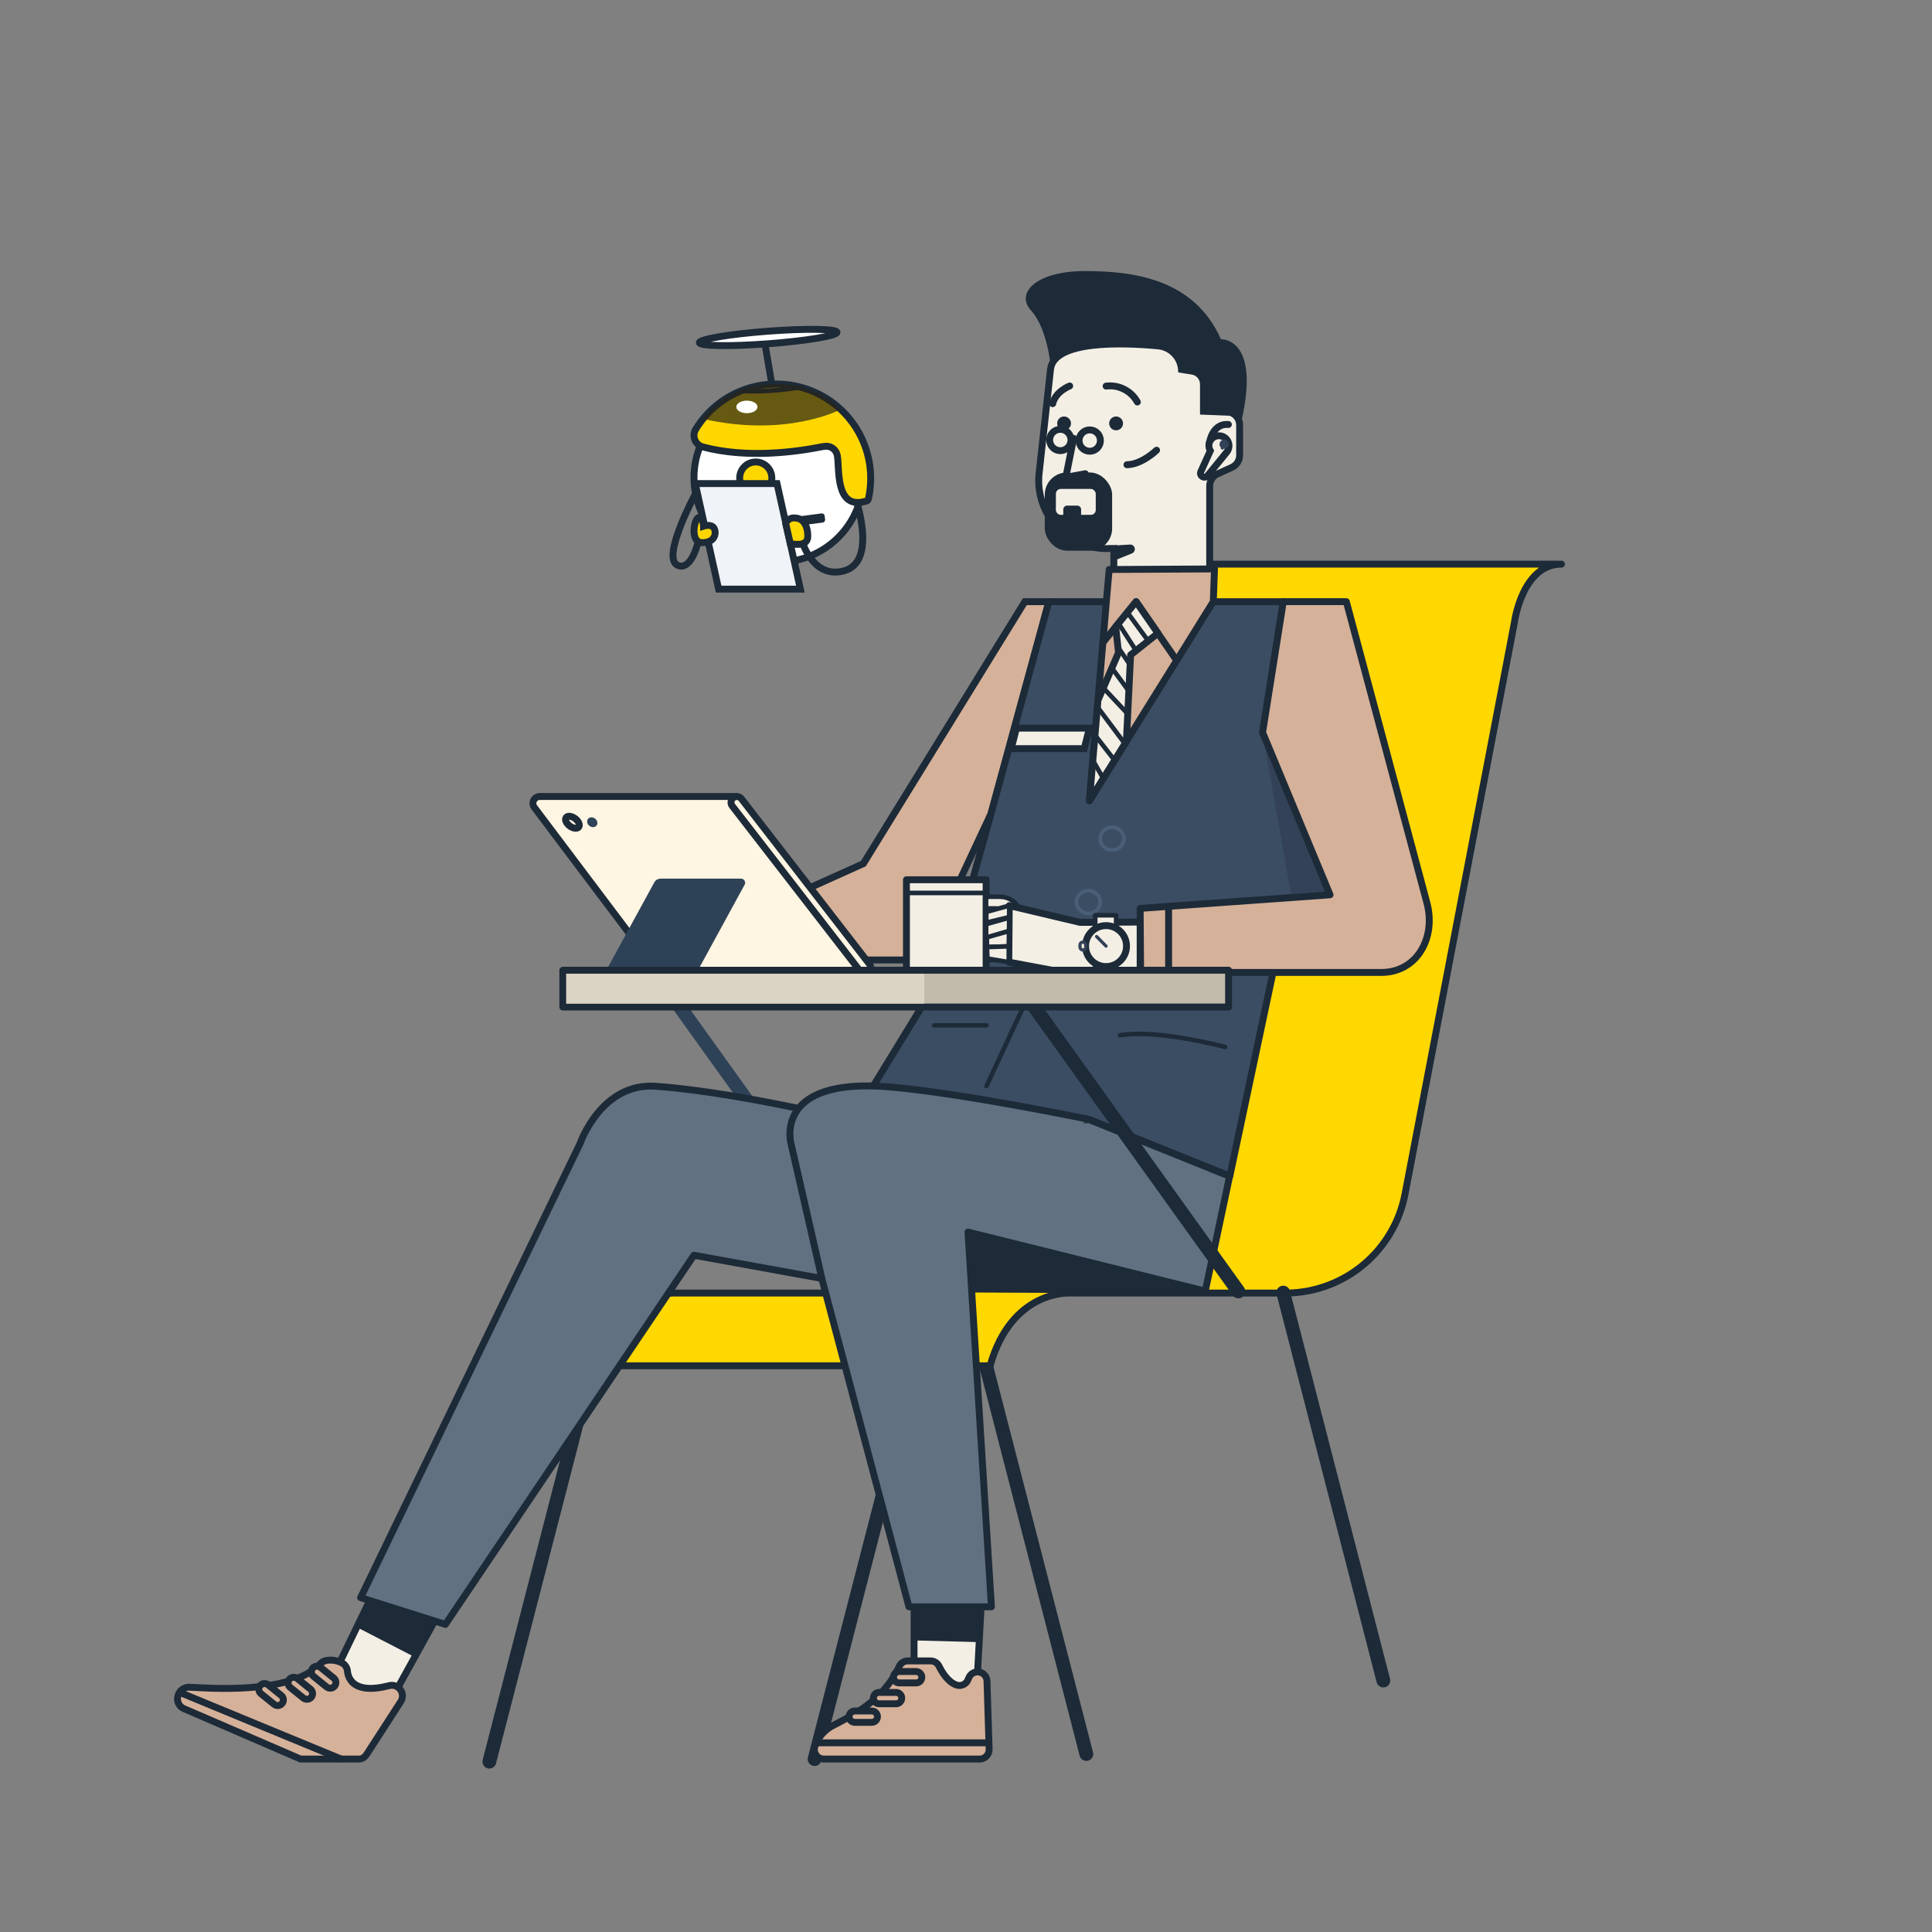 <?xml version="1.0" encoding="UTF-8"?>
<svg width="420px" height="420px" viewBox="0 0 420 420" version="1.1" xmlns="http://www.w3.org/2000/svg" xmlns:xlink="http://www.w3.org/1999/xlink">
    <rect x="0" y="0" width="420" height="420" fill="#808080" stroke="none"/>
    <!-- Generator: Sketch 57.1 (83088) - https://sketch.com -->
    <title>c-3</title>
    <desc>Created with Sketch.</desc>
    <g stroke="none" stroke-width="1" fill="none" fill-rule="evenodd">
        <g>
            <g transform="translate(38, 58)">
                <path d="M190.45,21.853 C190.45,21.853 189.73,13.432 186.169,9.539 C182.607,5.646 187.372,0.928 197.791,0.928 C208.211,0.928 221.538,2.501 227.42,15.753 C227.42,15.753 236.59,15.213 231.475,35.199 C231.475,35.199 198.132,33.665 190.45,21.853 Z" fill="#1D2A38" fill-rule="nonzero"></path>
                <path d="M164.809,224.759 L139.082,324.407" stroke="#1D2A38" stroke-width="3" fill="#FFF5E3" fill-rule="nonzero" stroke-linecap="round"></path>
                <path d="M94.259,224.759 L68.381,324.966" stroke="#1D2A38" stroke-width="3" fill="#FFF5E3" fill-rule="nonzero" stroke-linecap="round"></path>
                <path d="M172.282,223.101 L198.16,323.308" stroke="#1D2A38" stroke-width="3" fill="#FFF5E3" fill-rule="nonzero" stroke-linecap="round"></path>
                <path d="M107,157 L152.135,219.924" stroke="#2E4257" stroke-width="3" fill="#1D2A38" fill-rule="nonzero"></path>
                <path d="M156.094,223.101 C168.748,222.903 179.518,213.835 181.868,201.4 L205.634,77.171 C205.634,77.171 207.339,64.573 215.912,64.639 L301.446,64.639 C292.921,64.639 291.245,77.171 291.245,77.171 L290.752,79.757 L267.46,201.476 C265.132,213.874 254.394,222.917 241.78,223.101 L194.637,223.101 C194.637,223.101 181.944,222.249 177.236,238.91 L91.55,238.91 C96.286,222.249 108.95,223.101 108.95,223.101 L156.094,223.101 Z" stroke="#1D2A38" stroke-width="1.5" fill="#FFD701" fill-rule="nonzero" stroke-linejoin="round"></path>
                <polygon stroke="#1D2A38" stroke-width="1.5" fill="#F3EFE5" fill-rule="nonzero" points="61.163 285.95 44.311 316.432 32.348 310.644 49.663 274.867"></polygon>
                <path d="M190.374,22.298 L187.893,44.889 C187.42,49.206 188.872,53.511 191.861,56.66 C194.85,59.81 199.073,61.484 203.408,61.238 L204.137,61.238 L204.137,69.366 L224.977,67.831 L224.977,47.655 C224.98,46.527 225.638,45.503 226.663,45.031 L229.798,43.601 C230.823,43.129 231.481,42.105 231.484,40.977 L231.484,34.403 C231.484,33.118 230.635,31.986 229.4,31.628 L223.622,31.401 L223.622,25.528 C223.617,24.115 222.591,22.913 221.197,22.686 L218.848,22.317 L218.848,22.317 C218.628,19.601 216.485,17.437 213.771,17.192 C205.975,16.453 191.075,15.961 190.374,22.298 Z" stroke="#1D2A38" stroke-width="1.5" fill="#F3EFE5" fill-rule="nonzero"></path>
                <circle fill="#1D2A38" fill-rule="nonzero" cx="193.32" cy="34.044" r="1.506"></circle>
                <circle fill="#1D2A38" fill-rule="nonzero" cx="204.63" cy="34.044" r="1.506"></circle>
                <polygon fill="#1D2A38" fill-rule="nonzero" points="39.566 295.735 52.192 302.252 56.247 294.323 42.758 289.132"></polygon>
                <polygon stroke="#1D2A38" stroke-width="1.5" fill="#F3EFE5" fill-rule="nonzero" points="175.882 280.408 173.987 315.181 160.707 315.181 160.707 275.435"></polygon>
                <polygon stroke="#1D2A38" stroke-width="1.5" fill="#D5B199" fill-rule="nonzero" points="134.44 136.61 135.577 150.695 162.545 150.695 177.454 118.839 190.014 72.804 184.786 72.804 149.691 129.742"></polygon>
                <polygon stroke="#1D2A38" stroke-width="1.5" fill="#3B4D63" fill-rule="nonzero" stroke-linecap="round" stroke-linejoin="round" points="151.822 178.117 198.824 185.373 229.353 197.677 239.299 150.742 239.299 150.742 241.904 137.216 251.158 136.562 236.495 101.249 240.975 72.804 190.014 72.804 177.454 118.839 168.578 150.742"></polygon>
                <path d="M40.399,289.312 L58.832,295.128 L112.853,214.879 L140.654,219.928 L159.599,291.302 L177.53,291.302 L172.434,209.84 L224.01,222.684 L229.305,197.715 L198.786,185.401 L153.631,187.078 C153.631,187.078 123.964,179.5 104.536,178.146 C92.658,177.303 88.102,190.602 88.102,190.602 L40.399,289.312 Z" stroke="#1D2A38" stroke-width="1.5" fill="#617181" fill-rule="nonzero" stroke-linejoin="round"></path>
                <polygon stroke="#1D2A38" stroke-width="1.5" fill="#D5B199" fill-rule="nonzero" stroke-linecap="round" stroke-linejoin="round" points="198.824 116.083 206.866 103.163 225.763 72.795 226.018 65.681 203.124 65.804 202.66 71.052 200.69 94.221"></polygon>
                <polyline stroke="#1D2A38" stroke-width="1.5" stroke-linecap="round" stroke-linejoin="round" points="217.806 85.582 208.978 72.795 201.75 81.699"></polyline>
                <polygon fill="#1D2A38" fill-rule="nonzero" points="223.489 222.504 222.561 223.215 173.296 222.978 172.481 209.811"></polygon>
                <path d="M140.654,219.89 L133.976,190.687 C133.976,190.687 129.771,176.024 155.63,178.307 C171.733,179.727 198.824,185.373 198.824,185.373" stroke="#1D2A38" stroke-width="1.5" fill="#617181" fill-rule="nonzero"></path>
                <path d="M228.33,169.611 C228.33,169.611 213.449,165.623 205.464,167.072" stroke="#1D2A38" stroke-width="0.97" stroke-linecap="round" stroke-linejoin="round"></path>
                <path d="M176.441,164.894 L165.074,164.894" stroke="#1D2A38" stroke-width="0.97" fill="#F3EFE5" fill-rule="nonzero" stroke-linecap="round" stroke-linejoin="round"></path>
                <path d="M184.786,160.177 L176.441,178.117" stroke="#1D2A38" stroke-width="0.97" fill="#F3EFE5" fill-rule="nonzero" stroke-linecap="round" stroke-linejoin="round"></path>
                <polygon stroke="#1D2A38" stroke-width="1.5" fill="#F3EFE5" fill-rule="nonzero" stroke-linecap="round" stroke-linejoin="round" points="198.824 116.083 206.866 103.163 207.784 84.379 213.723 79.662 208.978 72.795 204.545 78.26 205.151 83.877 200.69 94.221"></polygon>
                <path d="M174.972,324.407 L141.109,324.407 C140.435,324.41 139.801,324.084 139.413,323.533 C139.024,322.982 138.929,322.276 139.158,321.641 C139.803,319.784 141.103,318.225 142.814,317.256 C146.603,315.248 153.925,312.017 157.496,304.231 C157.83,303.514 158.552,303.059 159.343,303.066 L164.288,303.066 C165.066,303.058 165.78,303.496 166.125,304.193 C166.788,305.529 168.086,307.66 169.914,308.304 C170.955,308.665 172.092,308.12 172.462,307.082 C172.566,306.787 172.709,306.506 172.888,306.249 C173.425,305.562 174.335,305.288 175.161,305.565 C175.987,305.842 176.549,306.609 176.564,307.48 L177.028,322.276 C177.046,322.833 176.837,323.374 176.45,323.776 C176.063,324.177 175.53,324.405 174.972,324.407 Z" stroke="#1D2A38" stroke-width="1.5" fill="#D5B199" fill-rule="nonzero"></path>
                <polygon fill="#1D2A38" fill-rule="nonzero" points="160.707 298.614 174.906 298.984 175.332 291.283 160.707 291.283"></polygon>
                <path d="M49.123,311.913 L42.114,322.759 C41.65,323.469 41.167,324.407 40.002,324.407 L27.356,324.407 L2.074,313.486 C0.896,313.042 0.292,311.734 0.72,310.549 C1.044,309.453 2.079,308.723 3.221,308.787 C6.214,308.892 25.225,310.616 31.638,303.691 C31.981,303.308 32.446,303.054 32.954,302.971 C34.204,302.759 35.488,302.994 36.582,303.635 C37.126,304.021 37.472,304.627 37.529,305.292 C37.7,306.94 38.95,310.436 46.594,308.446 C47.355,308.246 48.165,308.446 48.744,308.977 L48.744,308.977 C49.567,309.734 49.727,310.972 49.123,311.913 L49.123,311.913 Z" stroke="#1D2A38" stroke-width="1.5" fill="#D5B199" fill-rule="nonzero"></path>
                <rect stroke="#334258" stroke-width="0.97" fill="#627181" fill-rule="nonzero" x="128.454" y="136.61" width="14.227" height="14.227" rx="7.114"></rect>
                <rect stroke="#334258" stroke-width="0.97" fill="#F3EFE5" fill-rule="nonzero" stroke-linecap="round" stroke-linejoin="round" x="127.109" y="138.409" width="13.725" height="12.428"></rect>
                <path d="M127.109,141.469 L140.834,141.469" stroke="#334258" stroke-width="0.97" fill="#F3EFE5" fill-rule="nonzero" stroke-linecap="round" stroke-linejoin="round"></path>
                <path d="M127.109,144.907 L140.834,144.907" stroke="#334258" stroke-width="0.97" fill="#F3EFE5" fill-rule="nonzero" stroke-linecap="round" stroke-linejoin="round"></path>
                <path d="M127.109,148.346 L140.834,148.346" stroke="#334258" stroke-width="0.97" fill="#F3EFE5" fill-rule="nonzero" stroke-linecap="round" stroke-linejoin="round"></path>
                <path d="M208.076,62.306 L204.137,63.893 L204.137,60.597 L207.641,60.38 C208.192,60.346 208.667,60.766 208.701,61.317 C208.727,61.747 208.476,62.145 208.076,62.306 Z" fill="#1D2A38" fill-rule="nonzero"></path>
                <path d="M229.04,34.28 C225.251,33.987 224.834,38.789 224.834,38.789 C224.834,38.789 227.345,37.255 228.832,38.789" stroke="#1D2A38" stroke-width="1.5" fill="#F3EFE5" fill-rule="nonzero" stroke-linecap="round" stroke-linejoin="round"></path>
                <polygon fill="#334258" fill-rule="nonzero" points="242.822 137.216 236.476 101.505 251.395 136.572"></polygon>
                <path d="M186.339,160.177 L231.219,222.745" stroke="#1D2A38" stroke-width="3" fill="#1D2A38" fill-rule="nonzero" stroke-linecap="round" stroke-linejoin="round"></path>
                <path d="M240.966,223 L262.724,307.336" stroke="#1D2A38" stroke-width="3" fill="#FFF5E3" fill-rule="nonzero" stroke-linecap="round"></path>
                <path d="M209.253,29.393 C207.908,26.961 205.219,25.592 202.461,25.935" stroke="#1D2A38" stroke-width="1.5" stroke-linecap="round" stroke-linejoin="round"></path>
                <path d="M194.542,25.907 C194.542,25.907 191.445,27.091 190.848,29.753" stroke="#1D2A38" stroke-width="1.5" stroke-linecap="round" stroke-linejoin="round"></path>
                <rect fill="#1D2A38" fill-rule="nonzero" transform="translate(196.446, 53.211) rotate(-180) translate(-196.446, -53.211) " x="189.124" y="44.709" width="14.644" height="17.003" rx="4.83"></rect>
                <polyline stroke="#1D2A38" stroke-width="1.5" fill="#F3EFE5" fill-rule="nonzero" stroke-linecap="round" stroke-linejoin="round" points="195.395 37.293 193.699 45.761 197.933 44.984"></polyline>
                <path d="M213.43,39.869 C213.43,39.869 210.276,42.966 206.989,43.033" stroke="#1D2A38" stroke-width="1.5" fill="#F3EFE5" fill-rule="nonzero" stroke-linecap="round" stroke-linejoin="round"></path>
                <rect fill="#F3EFE5" fill-rule="nonzero" transform="translate(195.873, 51.108) rotate(-180) translate(-195.873, -51.108) " x="191.539" y="48.29" width="8.667" height="5.636" rx="1.06"></rect>
                <path d="M193.15,51.918 L197.033,51.918 L197.033,53.812 C197.033,54.273 196.66,54.646 196.2,54.646 L193.993,54.646 C193.532,54.646 193.159,54.273 193.159,53.812 L193.159,51.918 L193.15,51.918 Z" fill="#1D2A38" fill-rule="nonzero" transform="translate(195.091, 53.282) rotate(-180) translate(-195.091, -53.282) "></path>
                <rect stroke="#1D2A38" stroke-width="1.5" fill="#F3EFE5" fill-rule="nonzero" stroke-linecap="round" stroke-linejoin="round" transform="translate(167.712, 143.216) rotate(-180) translate(-167.712, -143.216) " x="159.049" y="133.247" width="17.325" height="19.939"></rect>
                <path d="M181.451,142.568 L181.451,145.087 C181.451,145.905 181.126,146.69 180.546,147.267 C179.967,147.845 179.181,148.168 178.363,148.166 L176.365,148.166 L176.365,150.695 L179.367,150.695 C180.644,150.695 181.868,150.188 182.77,149.285 C183.672,148.383 184.179,147.159 184.179,145.883 L184.179,141.762 C184.179,139.103 182.027,136.946 179.367,136.941 L176.365,136.941 L176.365,139.48 L178.363,139.48 C179.182,139.48 179.968,139.805 180.547,140.384 C181.126,140.963 181.451,141.749 181.451,142.568 L181.451,142.568 Z" stroke="#1D2A38" fill="#F3EFE5" fill-rule="nonzero" stroke-linecap="round" stroke-linejoin="round"></path>
                <path d="M190.014,72.804 L190.014,72.795" stroke="#334258" stroke-width="0.97"></path>
                <path d="M122.032,115.155 L79.331,115.155 C78.771,115.157 78.26,115.474 78.011,115.976 C77.763,116.477 77.819,117.076 78.156,117.523 L103.921,151.727 C104.718,152.786 105.967,153.408 107.293,153.404 L150.865,153.404 L122.032,115.155 Z" stroke="#1D2A38" stroke-width="1.5" fill="#FFF5E3" fill-rule="nonzero" stroke-linecap="round" stroke-linejoin="round"></path>
                <path d="M136.116,110.394 C136.817,110.394 137.386,110.962 137.386,111.663 L137.386,157.187 C137.386,157.888 136.817,158.456 136.116,158.456 C135.415,158.456 134.847,157.888 134.847,157.187 L134.847,111.663 C134.847,110.962 135.415,110.394 136.116,110.394 Z" stroke="#1D2A38" stroke-width="1.5" fill="#FFF5E3" fill-rule="nonzero" transform="translate(136.116, 134.425) rotate(142.25) translate(-136.116, -134.425) "></path>
                <path d="M94.278,152.059 L104.243,133.815 C104.514,133.321 105.033,133.013 105.597,133.01 L123.102,133.01 C123.415,133.012 123.705,133.178 123.864,133.448 C124.023,133.718 124.029,134.052 123.879,134.327 L113.952,152.514 C113.555,153.225 112.805,153.666 111.991,153.669 L95.235,153.669 C94.85,153.669 94.494,153.467 94.298,153.136 C94.102,152.806 94.094,152.396 94.278,152.059 L94.278,152.059 Z" fill="#2E4257" fill-rule="nonzero"></path>
                <ellipse stroke="#495E77" stroke-width="0.81" fill="#3B4D63" fill-rule="nonzero" cx="203.749" cy="124.324" rx="2.576" ry="2.472"></ellipse>
                <ellipse stroke="#495E77" stroke-width="0.81" fill="#3B4D63" fill-rule="nonzero" cx="198.596" cy="138.097" rx="2.576" ry="2.472"></ellipse>
                <polygon stroke="#1D2A38" stroke-width="1.5" fill="#F3EFE5" fill-rule="nonzero" stroke-linecap="round" stroke-linejoin="round" points="209.859 142.454 196.796 142.52 181.404 138.873 181.3 151.159 194.732 153.669 209.859 153.432"></polygon>
                <path d="M209.859,139.48 L209.963,153.404 L262.259,153.404 C270.074,153.404 274.214,145.826 272.205,138.305 L254.682,72.795 L240.975,72.795 L236.476,101.212 L251.139,136.524 L209.859,139.48 Z" stroke="#1D2A38" stroke-width="1.5" fill="#D5B199" fill-rule="nonzero" stroke-linecap="round" stroke-linejoin="round"></path>
                <path d="M207.083,75.134 L211.621,81.339" stroke="#1D2A38" fill="#F3EFE5" fill-rule="nonzero"></path>
                <path d="M205.151,77.512 L208.968,83.442" stroke="#1D2A38" fill="#F3EFE5" fill-rule="nonzero"></path>
                <path d="M205.018,82.655 L207.68,86.558" stroke="#1D2A38" fill="#F3EFE5" fill-rule="nonzero"></path>
                <path d="M203.711,87.202 L207.405,92.251" stroke="#1D2A38" fill="#F3EFE5" fill-rule="nonzero"></path>
                <path d="M201.845,91.531 L207.159,97.195" stroke="#1D2A38" fill="#F3EFE5" fill-rule="nonzero"></path>
                <path d="M200.709,95.879 L206.543,103.674" stroke="#1D2A38" fill="#F3EFE5" fill-rule="nonzero"></path>
                <path d="M200.036,101.799 L204.299,107.283" stroke="#1D2A38" fill="#F3EFE5" fill-rule="nonzero"></path>
                <path d="M199.572,107.283 L201.845,111.224" stroke="#1D2A38" fill="#F3EFE5" fill-rule="nonzero"></path>
                <path d="M216.044,139.044 L216.044,153.432" stroke="#1D2A38" stroke-width="1.5" fill="#F3EFE5" fill-rule="nonzero" stroke-linecap="round" stroke-linejoin="round"></path>
                <rect stroke="#1D2A38" fill="#F3EFE5" fill-rule="nonzero" stroke-linecap="round" stroke-linejoin="round" transform="translate(202.366, 147.19) rotate(-180) translate(-202.366, -147.19) " x="200.093" y="140.976" width="4.547" height="12.428"></rect>
                <circle stroke="#1D2A38" stroke-width="1.5" fill="#F3EFE5" fill-rule="nonzero" stroke-linecap="round" stroke-linejoin="round" cx="202.442" cy="147.673" r="4.452"></circle>
                <path d="M202.442,147.673 L200.386,145.589" stroke="#334258" stroke-width="0.7" fill="#F3EFE5" fill-rule="nonzero" stroke-linecap="round" stroke-linejoin="round"></path>
                <rect stroke="#334258" stroke-width="0.7" fill="#F3EFE5" fill-rule="nonzero" stroke-linecap="round" stroke-linejoin="round" transform="translate(197.407, 147.668) rotate(-180) translate(-197.407, -147.668) " x="196.787" y="146.802" width="1.241" height="1.733" rx="0.62"></rect>
                <polygon stroke="#1D2A38" fill="#F3EFE5" fill-rule="nonzero" stroke-linecap="round" stroke-linejoin="round" points="181.404 138.873 176.412 140.237 176.412 142.577 181.385 141.374"></polygon>
                <polygon stroke="#1D2A38" fill="#F3EFE5" fill-rule="nonzero" stroke-linecap="round" stroke-linejoin="round" points="176.384 142.899 176.365 145.902 181.357 144.396 181.385 141.507"></polygon>
                <polygon stroke="#1D2A38" fill="#F3EFE5" fill-rule="nonzero" stroke-linecap="round" stroke-linejoin="round" points="181.3 147.73 176.554 147.882 176.535 145.769 181.357 144.396"></polygon>
                <polygon stroke="#1D2A38" fill="#F3EFE5" fill-rule="nonzero" stroke-linecap="round" stroke-linejoin="round" points="181.3 151.159 176.658 150.382 176.554 147.882 181.3 147.73"></polygon>
                <rect stroke="#1D2A38" stroke-width="1.5" fill="#C2BBAB" fill-rule="nonzero" stroke-linejoin="round" x="84.349" y="152.919" width="144.731" height="7.998"></rect>
                <rect fill="#DBD3C3" fill-rule="nonzero" transform="translate(124.016, 156.928) rotate(-180) translate(-124.016, -156.928) " x="85.099" y="153.679" width="77.834" height="6.498"></rect>
                <ellipse stroke="#1D2A38" stroke-width="1.5" fill="#FFF5E3" fill-rule="nonzero" stroke-linecap="round" stroke-linejoin="round" transform="translate(86.442, 120.753) rotate(-52.99) translate(-86.442, -120.753) " cx="86.442" cy="120.753" rx="1" ry="1.714"></ellipse>
                <ellipse fill="#2E4257" fill-rule="nonzero" transform="translate(90.75, 120.75) rotate(-52.99) translate(-90.75, -120.75) " cx="90.75" cy="120.75" rx="1" ry="1.175"></ellipse>
                <path d="M176.365,136.117 L159.04,136.117" stroke="#1D2A38" fill="#F3EFE5" fill-rule="nonzero"></path>
                <path d="M32.351,303.53 C33.033,303.53 33.587,304.083 33.587,304.766 L33.587,308.45 C33.587,309.133 33.033,309.686 32.351,309.686 C31.668,309.686 31.114,309.133 31.114,308.45 L31.114,304.766 C31.114,304.083 31.668,303.53 32.351,303.53 Z" stroke="#1D2A38" stroke-width="1.5" fill="#D5B199" fill-rule="nonzero" transform="translate(32.351, 306.608) rotate(128.92) translate(-32.351, -306.608) "></path>
                <path d="M159.315,303.535 C159.997,303.535 160.551,304.088 160.551,304.771 L160.551,308.456 C160.551,309.139 159.997,309.692 159.315,309.692 C158.632,309.692 158.078,309.139 158.078,308.456 L158.078,304.771 C158.078,304.088 158.632,303.535 159.315,303.535 Z" stroke="#1D2A38" stroke-width="1.5" fill="#D5B199" fill-rule="nonzero" transform="translate(159.315, 306.614) rotate(90) translate(-159.315, -306.614) "></path>
                <path d="M154.948,308.072 C155.631,308.072 156.184,308.626 156.184,309.308 L156.184,312.993 C156.184,313.676 155.631,314.229 154.948,314.229 C154.265,314.229 153.712,313.676 153.712,312.993 L153.712,309.308 C153.712,308.626 154.265,308.072 154.948,308.072 Z" stroke="#1D2A38" stroke-width="1.5" fill="#D5B199" fill-rule="nonzero" transform="translate(154.948, 311.151) rotate(90) translate(-154.948, -311.151) "></path>
                <path d="M149.672,312.107 C150.354,312.107 150.908,312.661 150.908,313.344 L150.908,317.028 C150.908,317.711 150.354,318.264 149.672,318.264 C148.989,318.264 148.436,317.711 148.436,317.028 L148.436,313.344 C148.436,312.661 148.989,312.107 149.672,312.107 Z" stroke="#1D2A38" stroke-width="1.5" fill="#D5B199" fill-rule="nonzero" transform="translate(149.672, 315.186) rotate(90) translate(-149.672, -315.186) "></path>
                <path d="M27.287,305.938 C27.97,305.938 28.523,306.491 28.523,307.174 L28.523,310.858 C28.523,311.541 27.97,312.095 27.287,312.095 C26.604,312.095 26.051,311.541 26.051,310.858 L26.051,307.174 C26.051,306.491 26.604,305.938 27.287,305.938 Z" stroke="#1D2A38" stroke-width="1.5" fill="#D5B199" fill-rule="nonzero" transform="translate(27.287, 309.016) rotate(128.92) translate(-27.287, -309.016) "></path>
                <path d="M20.936,307.306 C21.619,307.306 22.173,307.859 22.173,308.542 L22.173,312.227 C22.173,312.909 21.619,313.463 20.936,313.463 C20.254,313.463 19.7,312.909 19.7,312.227 L19.7,308.542 C19.7,307.859 20.254,307.306 20.936,307.306 Z" stroke="#1D2A38" stroke-width="1.5" fill="#D5B199" fill-rule="nonzero" transform="translate(20.936, 310.384) rotate(128.92) translate(-20.936, -310.384) "></path>
                <circle stroke="#1D2A38" stroke-width="1.5" fill="#F3EFE5" fill-rule="nonzero" cx="198.899" cy="37.776" r="2.321"></circle>
                <circle stroke="#1D2A38" stroke-width="1.5" fill="#F3EFE5" fill-rule="nonzero" cx="192.506" cy="37.652" r="2.321"></circle>
                <path d="M225.109,40.002 C224.834,39.537 224.74,38.987 224.844,38.458 C225.035,37.562 225.763,36.88 226.669,36.748 C227.575,36.617 228.467,37.063 228.905,37.867 C229.343,38.67 229.235,39.662 228.633,40.352 L228.633,40.352 L224.512,45.42 C224.243,45.752 223.769,45.833 223.404,45.609 L223.404,45.609 C223.023,45.386 222.875,44.91 223.063,44.51 L225.109,40.002 Z" stroke="#1D2A38" stroke-width="1.5" fill="#F3EFE5" fill-rule="nonzero"></path>
                <circle fill="#334258" fill-rule="nonzero" cx="228.112" cy="38.581" r="1"></circle>
                <path d="M227.53,39.313 L227.795,39.313 C227.9,39.313 227.985,39.398 227.985,39.503 C227.985,39.608 227.9,39.692 227.795,39.692 L227.53,39.692 C227.425,39.692 227.341,39.608 227.341,39.503 C227.341,39.398 227.425,39.313 227.53,39.313 Z" fill="#334258" fill-rule="nonzero" transform="translate(227.663, 39.503) rotate(-146.78) translate(-227.663, -39.503) "></path>
                <polygon stroke="#1D2A38" stroke-width="1.5" fill="#F3EFE5" fill-rule="nonzero" points="181.84 104.745 197.706 104.745 198.824 100.293 182.957 100.293"></polygon>
                <path d="M176.99,320.874 L139.489,320.874" stroke="#1D2A38" stroke-width="1.5" fill="#D5B199" fill-rule="nonzero"></path>
                <path d="M36.175,324.407 L1.042,309.905" stroke="#1D2A38" stroke-width="1.5" fill="#D5B199" fill-rule="nonzero"></path>
                <ellipse stroke="#1D2A38" stroke-width="1.5" fill="#FFFFFF" fill-rule="nonzero" transform="translate(129, 15.364) rotate(-4.33) translate(-129, -15.364) " cx="129" cy="15.364" rx="15" ry="1.364"></ellipse>
                <circle stroke="#1D2A38" stroke-width="1.5" fill="#FFFFFF" fill-rule="nonzero" cx="131.248" cy="45.827" r="18.376"></circle>
                <circle stroke="#1D2A38" stroke-width="1.5" fill="#FFD700" fill-rule="nonzero" cx="126.294" cy="45.922" r="3.495"></circle>
                <path d="M147.654,49.284 C147.654,49.284 153.139,63.995 145.485,66.098 C138.854,67.916 136.477,59.969 136.477,59.969" stroke="#1D2A38" stroke-width="1.5" stroke-linecap="round"></path>
                <path d="M113.147,49.417 C113.147,49.417 105.673,63.247 109.291,64.876 C112.341,66.249 113.781,59.732 113.781,59.732" stroke="#1D2A38" stroke-width="1.5"></path>
                <polygon stroke="#1D2A38" stroke-width="1.5" fill="#F0F3F7" fill-rule="nonzero" points="118.224 70.076 135.994 70.076 130.917 47.125 113.147 47.125"></polygon>
                <path d="M114.937,56.379 C114.937,56.379 116.538,55.839 117.163,56.73 C117.788,57.62 117.665,59.922 114.719,59.969 C111.773,60.017 113.023,54.286 113.961,54.523 C114.899,54.759 114.937,56.379 114.937,56.379 Z" stroke="#1D2A38" stroke-width="1.5" fill="#FFD700" fill-rule="nonzero"></path>
                <path d="M136.635,50.767 L137.435,50.767 C137.766,50.767 138.035,51.035 138.035,51.367 L138.035,58.811 C138.035,59.143 137.766,59.411 137.435,59.411 L136.635,59.411 C136.304,59.411 136.035,59.143 136.035,58.811 L136.035,51.367 C136.035,51.035 136.304,50.767 136.635,50.767 Z" fill="#1D2A38" fill-rule="nonzero" transform="translate(137.035, 55.089) rotate(-97.481) translate(-137.035, -55.089) "></path>
                <path d="M133.806,60.159 C133.806,60.159 137.5,61.106 137.595,58.757 C137.689,56.408 136.647,54.655 134.904,54.617 C134.01,54.457 133.128,54.954 132.802,55.801 L133.806,60.159 Z" stroke="#1D2A38" stroke-width="1.5" fill="#FFD700" fill-rule="nonzero"></path>
                <path d="M114.795,39.164 C124.267,41.674 134.791,40.31 140.948,39.069 L141.043,39.069 C141.68,38.914 142.353,39.022 142.909,39.37 C143.466,39.718 143.858,40.275 143.998,40.916 C144.595,43.313 143.306,52.918 150.108,50.985 C150.436,50.996 150.725,50.768 150.79,50.445 C152.962,40.656 147.741,30.731 138.443,26.976 C129.145,23.221 118.495,26.737 113.26,35.29 C112.828,35.988 112.751,36.849 113.053,37.613 C113.356,38.376 114.002,38.951 114.795,39.164 Z" stroke="#1D2A38" stroke-width="1.5" fill="#FFD700" fill-rule="nonzero"></path>
                <path d="M135.994,26.149 C131.713,26.915 127.36,27.195 123.017,26.983" stroke="#1D2A38" fill="#FFD700" fill-rule="nonzero"></path>
                <path d="M129.789,25.495 L128.468,17.772" stroke="#1D2A38" stroke-width="1.5" fill="#FFD700" fill-rule="nonzero" stroke-linecap="round"></path>
                <path d="M144.746,31.008 C144.746,31.008 133.067,37.213 114.833,33.064 C114.833,33.064 119.834,25.079 131.248,25.486 C131.248,25.486 139.319,25.183 144.746,31.008 Z" fill="#26241B" fill-rule="nonzero" opacity="0.7" style="mix-blend-mode: color-dodge;"></path>
                <ellipse fill="#FFFFFF" fill-rule="nonzero" cx="124.371" cy="30.459" rx="2.302" ry="1.364"></ellipse>
            </g>
        </g>
    </g>
</svg>